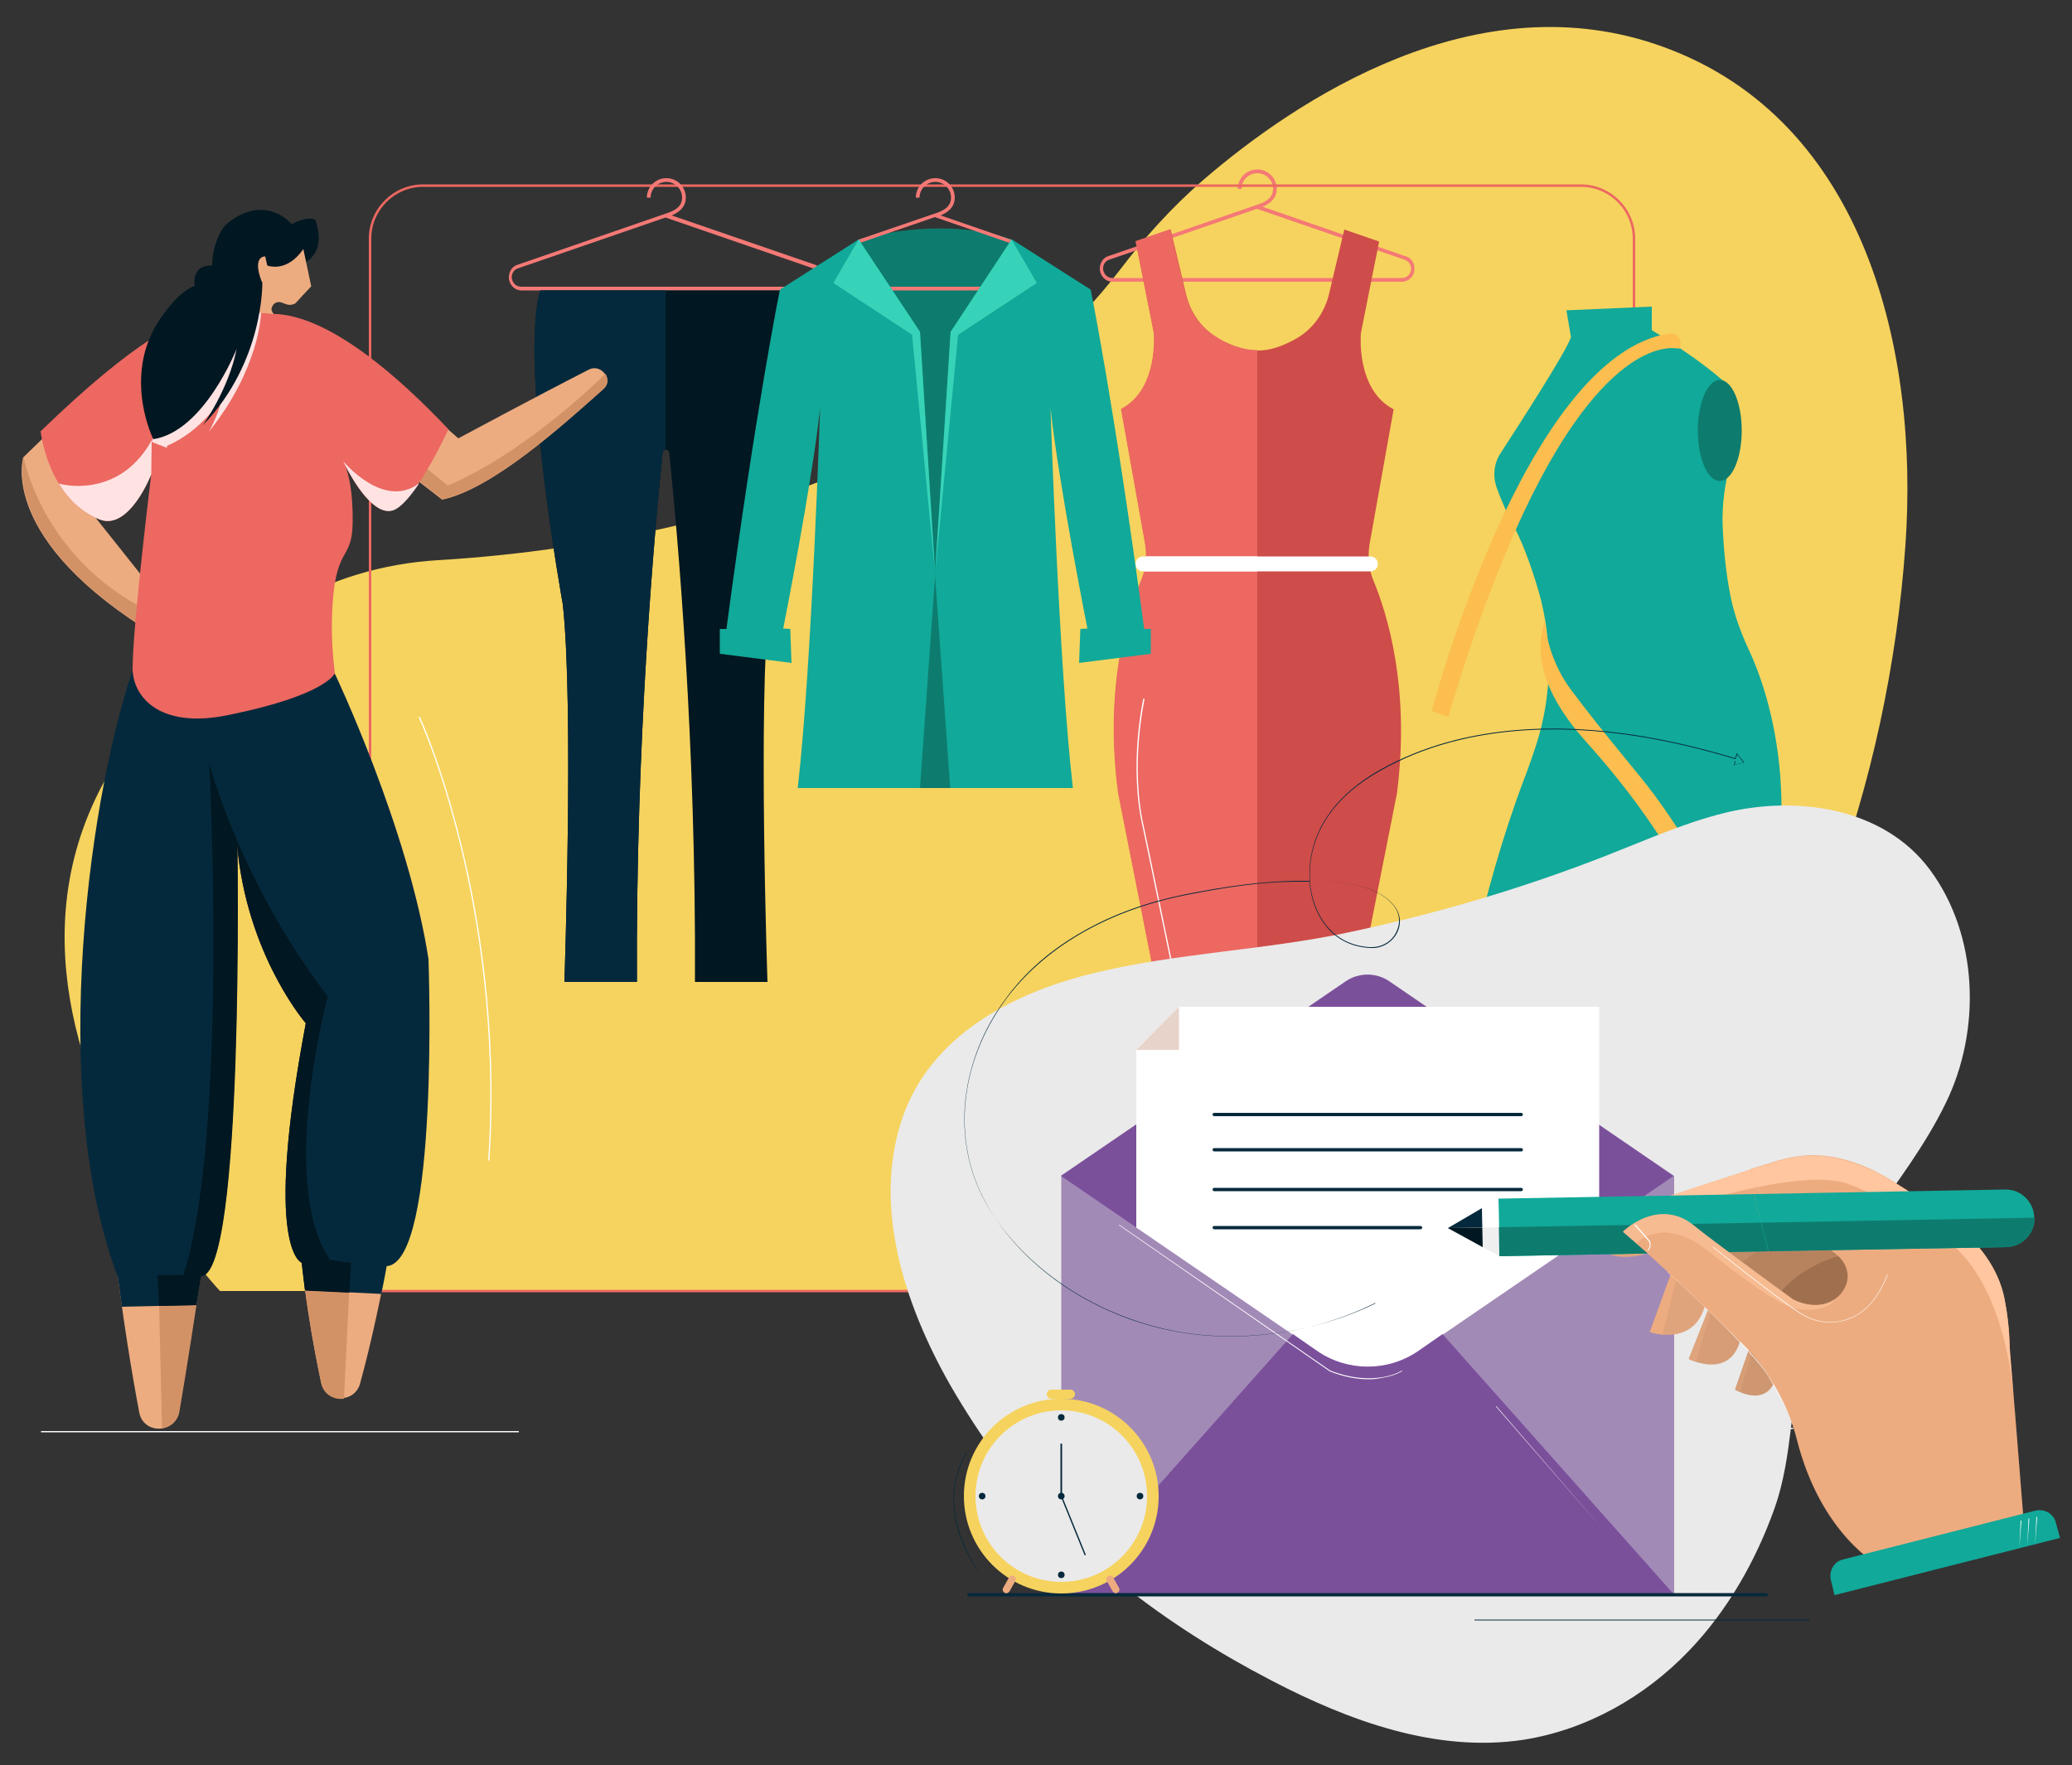 <?xml version="1.0" encoding="UTF-8"?> <svg xmlns="http://www.w3.org/2000/svg" xmlns:xlink="http://www.w3.org/1999/xlink" version="1.1" id="Layer_1" x="0px" y="0px" viewBox="0 0 500 426" style="enable-background:new 0 0 500 426;" xml:space="preserve"><rect x="0" y="0" width="500" height="426" fill="#333333" stroke="none"/> <style type="text/css"> .st0{fill:#F6D35E;} .st1{fill:#F47976;} .st2{fill:#CE4C49;} .st3{fill:#EC6861;} .st4{fill:#FFFFFF;} .st5{fill:#7A1010;} .st6{fill:#11A999;} .st7{fill:#0D7C6E;} .st8{fill:#FCBE4F;} .st9{fill:#011721;} .st10{fill:#05293C;} .st11{fill:#37D3B9;} .st12{fill:#EDAC80;} .st13{fill:#D39266;} .st14{fill:#FFE3E3;} .st15{fill:#EAEAEA;} .st16{fill:#A28AB7;} .st17{fill:#7B509B;} .st18{fill:#E8D3CA;} .st19{fill:#A0704E;} .st20{fill:#B7835F;} .st21{fill:#E0A47C;} .st22{fill:#C18C68;} .st23{fill:#FFC69F;} .st24{opacity:0.4;} .st25{fill:#CE9772;} .st26{fill:#D69D76;} .st27{fill:#EFEFEF;} .st28{opacity:0.15;} .st29{opacity:0.57;} </style> <g> <g> <g> <g> <g> <g> <path class="st0" d="M53.1,311.6c0,0-93.7-98.9,15.1-164.9c11.3-6.9,24.2-10.7,37.5-11.5c35.9-2.1,121-13.2,164.5-70 c6-7.9,12.7-15.3,20.2-21.8c22.2-19.1,66-48.6,111.2-32c48.6,17.8,61.5,73.5,58.2,120.2c-4,57.1-24.8,117.1-62.7,160.6 c-3,3.4-14.6,19.5-19.1,19.5C378,311.6,53.1,311.6,53.1,311.6z"></path> </g> </g> </g> </g> </g> <g> <g> <path class="st1" d="M339,61.8l-34.3-11.9c2.3-1,3.4-2.4,3.4-4.3c0-2.6-2.1-4.7-4.7-4.7c-2.6,0-4.7,2.1-4.7,4.7h0.9 c0-2.1,1.7-3.8,3.8-3.8c2.1,0,3.8,1.7,3.8,3.8c0,1.8-1.2,3-3.8,3.8l0,0l-35.6,12.3c-1.9,0.5-2.5,2.1-2.4,3.5 c0.2,1.3,1.2,2.8,3.1,2.8h69.7c1.9,0,3-1.4,3.1-2.8C341.5,63.9,340.8,62.2,339,61.8z M340.5,65.1c-0.1,1-0.9,2-2.3,2h-69.7 c-1.4,0-2.1-1-2.3-2c-0.1-1,0.4-2.2,1.7-2.5l35.4-12.2l35.4,12.2l0,0C340.1,63,340.6,64.1,340.5,65.1z"></path> </g> <g> <path class="st2" d="M331.5,140.3c-1.2-2.8-1.5-5.9-1-9l5.8-32.5c-9.2-4.8-7.9-18.4-7.9-18.4l4.4-22.1l-8.4-2.9L320.7,71 c-1,4.2-3.6,8-7.2,10.3c-2.1,1.3-4.2,2.2-5.9,2.7c-2.7,0.8-5.6,0.8-8.3,0c-1.7-0.5-3.8-1.3-5.9-2.7c-3.7-2.3-6.2-6.1-7.2-10.3 l-3.7-15.6l-8.4,2.9l4.4,22.1c0,0,1.3,13.6-7.9,18.4l5.8,32.5c0.5,3,0.2,6.1-1,9c-3.2,7.5-8.9,25.5-5.5,51.2l15.1,76.3h18.5h18.5 l15.1-76.3C340.4,165.8,334.6,147.8,331.5,140.3z"></path> </g> <g> <path class="st3" d="M303.4,84.5c-1.4,0-2.8-0.2-4.2-0.6c-1.7-0.5-3.8-1.3-5.9-2.7c-3.7-2.3-6.2-6.1-7.2-10.3l-3.7-15.6l-8.4,2.9 l4.4,22.1c0,0,1.3,13.6-7.9,18.4l5.8,32.5c0.5,3,0.2,6.1-1,9c-3.2,7.5-8.9,25.5-5.5,51.2l15.1,76.3h18.5h0V84.5z"></path> </g> <g> <path class="st4" d="M330.7,137.9h-54.9c-1,0-1.8-0.8-1.8-1.8l0,0c0-1,0.8-1.8,1.8-1.8h54.9c1,0,1.8,0.8,1.8,1.8l0,0 C332.5,137.1,331.7,137.9,330.7,137.9z"></path> </g> <g> <path class="st4" d="M276.5,134.3c0,1.2-0.2,2.4-0.4,3.6h27.3v-3.6H276.5z"></path> </g> </g> <g> <path class="st3" d="M394.6,311.9H89V57.6c0-7.2,5.9-13.1,13.1-13.1h279.4c7.2,0,13.1,5.9,13.1,13.1V311.9z M89.6,311.3H394V57.6 c0-6.9-5.6-12.5-12.5-12.5H102.1c-6.9,0-12.5,5.6-12.5,12.5V311.3z"></path> </g> <g> <g> <path class="st5" d="M396,330.6v-88.2h-3.5v88.2c0,2.4-1.4,4.5-3.6,5.4l-13.7,5.7c-1.6,0.7-1.1,3,0.6,3h18.4h18.4 c1.7,0,2.2-2.4,0.6-3l-13.7-5.7C397.5,335.1,396,333,396,330.6z"></path> </g> <g> <path class="st6" d="M378,74.9l20.6-0.9v5.7c0,0,11.6,6.9,18.3,13.2c0,0,4.2,6.5,0.7,18.9c-1.4,4.9-2.1,10.1-1.9,15.2 c0.2,4.9,0.7,11.1,2,17.4c0.9,4.2,2.4,8.3,4.2,12.2c4.7,9.9,16.9,43.2-3.1,87.8h-66c0,0,4-27.3,15-56.4c0,0,1.3-3.3,2.8-7.9 c4-12.2,4.2-25.3,0.6-37.7c-1.7-5.7-3.9-12-6.7-16.9c0,0-2.1-4.2-3.4-8c-0.9-2.7-0.6-5.7,1-8.1c4.6-7.1,15.7-24.3,17-28L378,74.9 z"></path> </g> <g> <ellipse class="st7" cx="415" cy="103.9" rx="5.3" ry="12.2"></ellipse> </g> <g> <path class="st8" d="M405.2,84.2c0,0-26.7-8.5-55.7,88.8l-4-1.4c0,0,22.5-85.8,57.3-91.1C404.8,80.2,406.3,82.4,405.2,84.2 C405.2,84.2,405.2,84.2,405.2,84.2z"></path> </g> <g> <path class="st8" d="M372.8,150c0,0,0.3,8.4,6.3,16.5c8.8,11.7,15.5,19.2,20,25.2c12.5,16.9,27.7,44.2,26.9,76.8h-4.7 c0,0,5.7-40.4-38.5-89.4C379.4,175.2,368.3,162.8,372.8,150z"></path> </g> </g> <g> <g> <path class="st1" d="M196.4,63.8L162.1,52c2.3-1,3.4-2.4,3.4-4.3c0-2.6-2.1-4.7-4.7-4.7c-2.6,0-4.7,2.1-4.7,4.7h0.9 c0-2.1,1.7-3.8,3.8-3.8c2.1,0,3.8,1.7,3.8,3.8c0,1.8-1.2,3-3.8,3.8l0,0l-35.6,12.3c-1.9,0.5-2.5,2.1-2.4,3.5 c0.2,1.3,1.2,2.8,3.1,2.8h69.7c1.9,0,3-1.4,3.1-2.8C198.9,66,198.2,64.3,196.4,63.8z M197.8,67.2c-0.1,1-0.9,2-2.3,2h-69.7 c-1.4,0-2.1-1-2.3-2c-0.1-1,0.4-2.2,1.7-2.5l35.4-12.2l35.4,12.2l0,0C197.5,65,198,66.2,197.8,67.2z"></path> </g> <g> <g> <path class="st9" d="M191.1,70.1h-30.2h-0.3h-30.2c-5.2,17.1,5.4,75.7,5.4,75.7c2.7,24,0.4,91.2,0.4,91.2h17.5 c-0.3-58.2,4.2-108.2,6.2-127.7c0.1-1,1.5-1,1.6,0c2,19.6,6.5,69.6,6.2,127.7h17.5c0,0-2.3-67.3,0.4-91.2 C185.7,145.8,196.3,87.1,191.1,70.1z"></path> </g> <g> <path class="st10" d="M160.6,70.1L160.6,70.1h-30.2c-5.2,17.1,5.4,75.7,5.4,75.7c2.7,24,0.4,91.2,0.4,91.2h17.5 c-0.3-58.2,4.2-108.2,6.2-127.7c0-0.4,0.3-0.7,0.7-0.7V70.1z"></path> </g> </g> </g> <g> <g> <path class="st7" d="M207.2,57.8c0,0,19.5-6,37,0l4.2,13.6l-7.8,118.8h-33.4l-2.6-121.1L207.2,57.8z"></path> </g> <g> <g> <path class="st1" d="M244.1,58.8v-0.9L227,52c2.3-1,3.4-2.4,3.4-4.3c0-2.6-2.1-4.7-4.7-4.7c-2.6,0-4.7,2.1-4.7,4.7h0.9 c0-2.1,1.7-3.8,3.8-3.8c2.1,0,3.8,1.7,3.8,3.8c0,1.8-1.2,3-3.8,3.8l0,0L207,57.9v0.9l18.6-6.4L244.1,58.8z"></path> </g> <g> <rect x="207" y="69.2" class="st1" width="37" height="0.9"></rect> </g> </g> <g> <path class="st6" d="M229.4,80.1l14.8-22.3l19,12.1c0,0,5.8,28.5,12.9,81.9h1.6v6l-17.3,2.2l0.3-8.2l1.7-0.1 c0,0-7.1-35.8-8.9-53.3c0,0,2,62.4,5.4,91.8h-29.6l-3.7-51.8L229.4,80.1z"></path> </g> <g> <polygon class="st11" points="244.1,57.8 250.2,68.3 231.2,80.8 225.7,137.9 229.4,80.1 "></polygon> </g> <g> <path class="st6" d="M222,80.1l-14.8-22.3l-19,12.1c0,0-5.8,28.5-12.9,81.9h-1.6v6l17.3,2.2l-0.3-8.2l-1.7-0.1 c0,0,7.1-35.8,8.9-53.3c0,0-2,62.4-5.4,91.8H222l3.7-51.8L222,80.1z"></path> </g> <g> <polygon class="st11" points="207.2,57.8 201.1,68.3 220.1,80.8 225.6,137.9 222,80.1 "></polygon> </g> </g> <g> <g> <path class="st12" d="M80.8,162.6c0,0,17.7,37.2,22.6,68.9c0,0-5.3,61.5-16.5,102.4c-1.3,4.9-8.4,4.7-9.4-0.2 c-4.2-19.7-9.4-54-3.7-86.8c0,0-14.3-16.4-16.6-43.2c0,0,1.8,44-14.1,137.1c-0.9,5.3-8.5,5.4-9.5,0.1 c-7.3-38.6-18.4-125.7-0.5-182.2L80.8,162.6z"></path> </g> <g> <g> <path class="st13" d="M51.8,190.1l-1.3-5.8c0,0,4.6,89.2-6.1,122.9l0,0.5l-6.4,0.1l0.4,7.4l0.7,29.5c1.9-0.2,3.8-1.6,4.2-4 C59,247.7,57.2,203.7,57.2,203.7l-3.5-7.4L51.8,190.1z"></path> </g> <g> <path class="st13" d="M57.2,203.7c0.2,2.3,0.5,4.5,0.8,6.7L57.2,203.7z"></path> </g> </g> <g> <path class="st13" d="M79,303.1c-11.6-19.1,0.1-62.6,0.1-62.6C58,213,50.5,184.3,50.5,184.3c0.3,10.9,6.7,19.4,6.7,19.4l0.6,5.1 c3.5,23.8,16,38.2,16,38.2c-5.7,32.7-0.5,67.1,3.7,86.8c0.6,2.9,3.2,4.1,5.5,3.8l1.6-32.7l-5.1-0.7L79,303.1z"></path> </g> <g> <path class="st10" d="M33.1,158.6c-11.5,31.2-21.7,104.8-4.7,149.5c0,0,0.7,4.9,1,7.3l17.9-0.4c0.4-2.4,1.1-7,1.1-7 c10.5,0.2,8.8-104.3,8.8-104.3c2.3,26.9,16.6,43.2,16.6,43.2c-10.4,54.9-1,57.8-1,57.8c0.3,2.3,0.5,4.5,0.8,6.7l18.4,0.9 c0.8-3.7,1.3-6.7,1.3-6.7c12.8-0.8,10.1-74.1,10.1-74.1c-4.9-31.7-22.6-68.9-22.6-68.9L33.1,158.6z"></path> </g> <g> <path class="st12" d="M98.8,95.5l11.8,10.3c0,0,18.2-9.8,31.5-16.6c3-1.5,6,2.5,3.5,4.7c-10.2,9.1-26.8,24.1-38.9,26.7 l-17.3-13.4L98.8,95.5z"></path> </g> <g> <path class="st13" d="M108.1,117.2l-11.8-9.5l-0.4,4.4l10.9,8.4c12.1-2.6,28.7-17.6,38.9-26.7c1.2-1.1,1.1-2.5,0.4-3.6 C142.7,93.6,125.8,109.6,108.1,117.2z"></path> </g> <g> <path class="st9" d="M74,63.1c0,0,4.8-2.4,2.1-10c0,0-1.6-1.2-5.7,1c0,0-6.5-7.9-16,0.2c0,0-6.5,7-1,20.5l5.4,0.9l7.3-5.5 L74,63.1z"></path> </g> <g> <g> <g> <g> <path class="st12" d="M59.9,79.1c0,0,3.5,0.1,2.9-1.4l4.1-1.2c-0.2-0.1-0.3-0.4-0.5-0.5c-0.6-0.3-1.1-1.2-0.8-1.8l0,0l0.1-0.2 c0.3-0.9,1.3-1.3,2.2-1l1.1,0.4c0.8,0.3,1.6,0.2,2.3-0.2c0,0,3.1-3.4,3.8-4.1l-1.9-9c0,0,0,0,0,0c-0.3,0.4-3.5,5.5-8.7,4 c0,0,0,0,0,0l-0.5-2.2c0,0-3.3-0.3-0.8,6.2c0.3,0.8-5.1,7.2-5.1,7.2L59.9,79.1z"></path> </g> </g> </g> </g> <g> <path class="st12" d="M12.8,103.4l-7.2,7c0,0-6.3,19.9,32.4,43.2l3.8-5.1L20,121.1l2.6-4.2L12.8,103.4z"></path> </g> <g> <path class="st13" d="M38.1,153.6l2-2.7l-1.1-2c-28.5-12.2-33.3-38.5-33.3-38.5S-0.6,130.2,38.1,153.6z"></path> </g> <g> <path class="st3" d="M24.1,125.4c7.1,2.7,12.4-10.9,12.4-10.9s-4.4,35.6-4.5,46.7c-0.1,6.5,6,14.9,23,11.4 c23.8-4.8,25.8-10.1,25.8-10.1c-0.5-4.1-0.8-8.5-0.7-13.2c0.5-18.4,4.9-13.2,5-23.2c0.1-7.6-1-11.6-1.7-13.5 c1.9,3.6,7.2,12.8,12,10.2c5.5-3.1,12.8-19.2,12.8-19.2C96.7,91.4,80.3,76.8,67,75.8c0,0-0.4,0-1,0c0,0-6.3-0.9-15.8,0.4 c-0.6,0.1-1.1,0.1-1.6,0.2C43.8,77,33,81.6,9.8,104.1C9.8,104.1,11.6,120.6,24.1,125.4z"></path> </g> <g> <path class="st14" d="M14.2,116.7c2.1,3.5,5.3,6.9,9.9,8.7c7.1,2.7,12.4-10.9,12.4-10.9l0.1-8.2 C28.5,120.8,14.3,116.8,14.2,116.7z"></path> </g> <g> <path class="st14" d="M82.8,111.3l1.2,2.3c2.2,4,7.1,11.7,11.5,9.3c1.8-1,3.8-3.5,5.7-6.3C92.6,123.2,82.8,111.3,82.8,111.3z"></path> </g> <g> <path class="st14" d="M40.3,108.1c0-0.3,0-0.5,0-0.5c8.1-3.4,13.1-11.2,13.1-11.2c-0.5,3.4-3,7.8-3,7.8 c12.3-15.3,12.6-28.6,12.6-28.7c-2.7-0.1-7.2-0.1-12.7,0.6c-0.2,0-0.4,0-0.6,0.1l-9.8,24l-3.2,6.1l0,0.4L40.3,108.1z"></path> </g> <g> <path class="st9" d="M63.3,68.1c0,0,0.5,19.2-14.4,34.6c0,0,6.3-8.7,8.2-18.5c0,0-7.8,19.9-20.1,21.8c0,0-7-14,0.5-27.2 c0,0,4.7-8.2,9.5-9.8c0,0-1-5.1,4.1-4.9L63.3,68.1z"></path> </g> <g> <path class="st9" d="M79,303.1c-11.6-19.1,0.1-62.6,0.1-62.6C58,213,50.5,184.3,50.5,184.3c0.3,10.9,6.7,19.4,6.7,19.4l0.6,5.1 c3.5,23.8,16,38.2,16,38.2c-10.4,54.9-1,57.8-1,57.8c0.3,2.3,0.5,4.5,0.8,6.7l10.7,0.5l0.4-7.2l-5.1-0.7L79,303.1z"></path> </g> <g> <g> <path class="st9" d="M51.8,190.1l-1.3-5.8c0,0,4.6,89.2-6.1,122.9l0,0.5l-6.4,0.1l0.4,7.4l0,0l9-0.2c0.4-2.4,1.1-7,1.1-7 c10.5,0.2,8.8-104.3,8.8-104.3l-3.5-7.4L51.8,190.1z"></path> </g> <g> <path class="st9" d="M57.2,203.7c0.2,2.3,0.5,4.5,0.8,6.7L57.2,203.7z"></path> </g> </g> </g> <g> <rect x="9.9" y="345.4" class="st4" width="115.3" height="0.3"></rect> </g> <g> <rect x="336.4" y="344.6" class="st4" width="96.3" height="0.3"></rect> </g> <g> <path class="st4" d="M118.1,280.1l-0.3,0c2.1-32.1-2.6-59.5-6.9-76.8c-4.6-18.8-9.8-30.1-9.9-30.2l0.3-0.1 c0.1,0.1,5.3,11.5,9.9,30.3C115.5,220.5,120.2,248,118.1,280.1z"></path> </g> <g> <rect x="350.7" y="247.7" class="st4" width="33.9" height="0.3"></rect> </g> <g> <path class="st4" d="M289.6,266.3l-13.7-66c-3.7-15.4,0-31.6,0-31.7l0.3,0.1c0,0.2-3.7,16.3,0,31.6l13.7,66L289.6,266.3z"></path> </g> </g> <g> <g> <g> <g> <g> <path class="st15" d="M229.3,334.3c-11.2-19.7-18.7-43.2-11.6-64.3c6.8-20,26.4-30.2,45.7-35c20.2-5,41.4-5.6,61.7-9.9 c21.4-4.5,42.4-10.7,62.8-18.7c9.2-3.6,18.3-7.7,27.9-10.1c17.3-4.4,38.6-1.6,49.9,13.6c11.8,15.9,12.4,38.9,3.8,56.4 c-9.7,20-27.2,35.7-33.7,57.4c-3.9,13.2-3,27.5-7.6,40.4c-4.5,12.6-11.3,24.6-20.6,34.3c-10.6,11.1-24.7,19.1-39.9,21.5 c-21,3.2-42.1-4.5-60.9-14.3c-25.2-13.1-48.6-30.6-65.8-53.4C237,346.8,233,340.7,229.3,334.3z"></path> </g> </g> </g> <g> <g> <rect x="256.1" y="283.8" class="st16" width="147.9" height="101.1"></rect> </g> <g> <path class="st17" d="M335.2,236.8c-3.1-2.1-7.3-2.1-10.4,0l-68.8,47l61.8,42.3c7.3,5,17,5,24.3,0l61.8-42.3L335.2,236.8z"></path> </g> <g> <path class="st4" d="M274.2,253.4v30.5v8.5v3.9l43.7,29.9c7.3,5,17,5,24.3,0l43.7-29.9v-3.9v-8.5V243H284.5L274.2,253.4z"></path> </g> <g> <polygon class="st18" points="284.5,253.4 274.2,253.4 284.5,243 "></polygon> </g> <g> <path class="st17" d="M348.1,322l-5.9,4.1c-7.3,5-17,5-24.3,0l-5.9-4.1l-55.9,62.9H404L348.1,322z"></path> </g> </g> <g> <path class="st10" d="M367.1,269.4H293c-0.2,0-0.4-0.2-0.4-0.4c0-0.2,0.2-0.4,0.4-0.4h74.1c0.2,0,0.4,0.2,0.4,0.4 C367.5,269.2,367.3,269.4,367.1,269.4z"></path> </g> <g> <path class="st10" d="M367.1,277.9H293c-0.2,0-0.4-0.2-0.4-0.4c0-0.2,0.2-0.4,0.4-0.4h74.1c0.2,0,0.4,0.2,0.4,0.4 C367.5,277.8,367.3,277.9,367.1,277.9z"></path> </g> <g> <path class="st10" d="M367.1,287.5H293c-0.2,0-0.4-0.2-0.4-0.4c0-0.2,0.2-0.4,0.4-0.4h74.1c0.2,0,0.4,0.2,0.4,0.4 C367.5,287.3,367.3,287.5,367.1,287.5z"></path> </g> <g> <path class="st10" d="M342.7,296.7H293c-0.2,0-0.4-0.2-0.4-0.4c0-0.2,0.2-0.4,0.4-0.4h49.8c0.2,0,0.4,0.2,0.4,0.4 C343.2,296.5,343,296.7,342.7,296.7z"></path> </g> <g id="XMLID_7_"> <g id="XMLID_137_"> <g id="XMLID_9_"> <g id="XMLID_10_"> <g id="XMLID_323_"> <g id="XMLID_379_"> <g id="XMLID_93_"> <path class="st19" d="M451.2,303.2l-7.1-1.8l-15.1,7.5l-1.2,4.5c0,0,6,10.1,6.4,10.2c0.4,0.1,14-0.3,15.3-0.9 c1.3-0.6,6.2-10.3,6.2-10.9C455.4,311.1,451.2,303.2,451.2,303.2z"></path> </g> </g> </g> </g> </g> </g> <g id="XMLID_135_"> <g id="XMLID_11_"> <g id="XMLID_12_"> <g id="XMLID_322_"> <g id="XMLID_378_"> <g id="XMLID_92_"> <path class="st20" d="M445,302.9c0,0-10,1.6-16.7,10.6l-9.1-2.5l-2.5-6.1l6-6.3l13.2-3.3l12,6.6L445,302.9z"></path> </g> </g> </g> </g> </g> </g> <g id="XMLID_129_"> <g id="XMLID_13_"> <g id="XMLID_14_"> <g id="XMLID_321_"> <g id="XMLID_377_"> <g id="XMLID_91_"> <path class="st21" d="M403.8,305.9l-5.7,15.6c0,0,11.2,4,13.6-7.4L403.8,305.9z"></path> </g> </g> </g> </g> </g> </g> <g id="XMLID_144_"> <g id="XMLID_15_"> <g id="XMLID_16_"> <g id="XMLID_320_"> <g id="XMLID_376_"> <g id="XMLID_90_"> <path class="st12" d="M398.2,321.5c0,0,1.3,0.4,3,0.6l3.7-15l-1.4-0.4L398.2,321.5z"></path> </g> </g> </g> </g> </g> </g> <g id="XMLID_132_"> <g id="XMLID_17_"> <g id="XMLID_18_"> <g id="XMLID_319_"> <g id="XMLID_375_"> <g id="XMLID_89_"> <path class="st22" d="M408.3,297.9l22.9-7l3.4,6.3c0,0-6.2,0.7-14.6,7.8l-4.6,1.2L408.3,297.9z"></path> </g> </g> </g> </g> </g> </g> <g id="XMLID_130_"> <g id="XMLID_19_"> <g id="XMLID_20_"> <g id="XMLID_318_"> <g id="XMLID_374_"> <g id="XMLID_88_"> <path class="st12" d="M422.3,282.3L382,295.5c0,0,2.2,10.9,15.6,7c0,0,22.6-6.7,30.5-7.3L422.3,282.3z"></path> </g> </g> </g> </g> </g> </g> <g id="XMLID_148_"> <g id="XMLID_21_"> <g id="XMLID_22_"> <g id="XMLID_317_"> <g id="XMLID_373_"> <g id="XMLID_87_"> <path class="st23" d="M424.2,286.5l-1.9-4.2L382,295.5c0,0,0.3,1.7,1.6,3.5C387.3,297.5,407.1,290,424.2,286.5z"></path> </g> </g> </g> </g> </g> </g> <g id="XMLID_155_" class="st24"> <g id="XMLID_80_"> <g id="XMLID_24_"> <g id="XMLID_316_"> <g id="XMLID_372_"> <g id="XMLID_86_"> <path class="st25" d="M397.5,302.5c0,0,22.6-6.7,30.5-7.3c-7.7-3.1-43.7,4.8-43.7,4.8C386.5,302.4,390.4,304.5,397.5,302.5 z"></path> </g> </g> </g> </g> </g> </g> <g id="XMLID_133_"> <g id="XMLID_23_"> <g id="XMLID_25_"> <g id="XMLID_315_"> <g id="XMLID_371_"> <g id="XMLID_85_"> <path class="st26" d="M412.4,315.6l-4.9,12.4c0,0,10.5,5.4,12.7-5.5L412.4,315.6z"></path> </g> </g> </g> </g> </g> </g> <g id="XMLID_134_"> <g id="XMLID_26_"> <g id="XMLID_27_"> <g id="XMLID_314_"> <g id="XMLID_370_"> <g id="XMLID_84_"> <path class="st25" d="M422.6,324.1l-3.9,11.3c0,0,8.8,5.4,10.3-4.8L422.6,324.1z"></path> </g> </g> </g> </g> </g> </g> <g id="XMLID_146_"> <g id="XMLID_28_"> <g id="XMLID_29_"> <g id="XMLID_313_"> <g id="XMLID_369_"> <g id="XMLID_83_"> <path class="st21" d="M409.3,328.7l3.7-12.6l0,0l-0.5-0.5l-4.9,12.4C407.5,328,408.2,328.3,409.3,328.7z"></path> </g> </g> </g> </g> </g> </g> <g id="XMLID_149_"> <g id="XMLID_30_"> <g id="XMLID_31_"> <g id="XMLID_312_"> <g id="XMLID_368_"> <g id="XMLID_82_"> <path class="st26" d="M420,336l2.9-10.3l-0.6-0.7l-3.6,10.4C418.7,335.4,419.2,335.7,420,336z"></path> </g> </g> </g> </g> </g> </g> <g id="XMLID_138_"> <g id="XMLID_74_"> <g id="XMLID_36_"> <g id="XMLID_311_"> <g id="XMLID_367_"> <g id="XMLID_81_"> <path class="st4" d="M383.9,296.8c-0.1,0-0.2,0-0.2-0.1c0-0.1,0-0.2,0.1-0.2l4.6-1.3c0.9-0.3,1.4-1.1,1.2-2 c0-0.1,0-0.2,0.1-0.2l0,0c0.1,0,0.2,0,0.2,0.1c0.3,1-0.4,2.1-1.4,2.4L383.9,296.8C383.9,296.8,383.9,296.8,383.9,296.8z"></path> </g> </g> </g> </g> </g> </g> <g id="XMLID_161_"> <g id="XMLID_162_"> <g id="XMLID_111_"> <g id="XMLID_254_"> <g id="XMLID_366_"> <g id="XMLID_79_"> <path class="st4" d="M433,345.4C433,345.4,433,345.4,433,345.4C432.9,345.4,432.9,345.4,433,345.4 c-0.8-4.2-5.9-12.5-5.9-12.6c-3.5-6.5-24.5-25.6-24.7-25.8c0,0,0-0.1,0-0.1c0,0,0.1,0,0.1,0c0.2,0.2,21.2,19.3,24.7,25.8 C427.3,332.8,432.4,341.1,433,345.4C433,345.4,433,345.4,433,345.4z"></path> </g> </g> </g> </g> </g> </g> <g id="XMLID_46_"> <g id="XMLID_55_"> <g id="XMLID_365_"> <g id="XMLID_78_"> <polygon class="st6" points="423.2,288.2 361.6,289.3 361.8,303.2 426.8,302 "></polygon> </g> </g> </g> <g id="XMLID_52_"> <g id="XMLID_364_"> <g id="XMLID_77_"> <polygon class="st4" points="361.8,303.2 349.4,296.4 361.6,289.3 "></polygon> </g> </g> </g> <g id="XMLID_51_"> <g id="XMLID_363_"> <g id="XMLID_76_"> <polygon class="st10" points="357.6,291.6 349.4,296.4 357.8,301 "></polygon> </g> </g> </g> <g id="XMLID_49_"> <g id="XMLID_362_"> <g id="XMLID_75_"> <polygon class="st27" points="361.7,296.2 349.4,296.4 361.8,303.2 "></polygon> </g> </g> </g> <g id="XMLID_37_"> <g id="XMLID_361_"> <g id="XMLID_73_"> <polygon class="st9" points="357.7,296.3 349.4,296.4 357.8,301 "></polygon> </g> </g> </g> <g id="XMLID_35_"> <g id="XMLID_360_"> <g id="XMLID_72_"> <polygon class="st7" points="425,295.1 361.7,296.2 361.8,303.2 426.8,302 "></polygon> </g> </g> </g> </g> <g id="XMLID_8_"> <g id="XMLID_127_"> <g id="XMLID_128_"> <g id="XMLID_47_"> <g id="XMLID_264_"> <g id="XMLID_359_"> <g id="XMLID_71_"> <path class="st12" d="M391.6,297.3c0,0,6.7-6.8,14.5-3.2c0.9,0.4,1.7,1,2.5,1.6c3.5,2.9,16.9,12.7,24,17.9 c0,0,6.4,3.6,11.2-0.9c0,0,3.8-3.4,1.1-8c0,0-2.4-4.6-16.9-9.6l-5.7-12.9l6.8-2.1c4-1.2,8.2-1.6,12.3-1 c4.2,0.6,9.2,2.3,14.2,5.3c4.2,2.5,12.2,7.8,16.2,11c5.8,4.7,10.4,10.7,11.9,18c0.7,3.5,1.2,7.5,1.3,12l3.5,43.8 l-34.8,8.8c0,0-14.2-7.3-20.1-30.6c-1.8-7.2-5.4-13.9-10-19.8c-0.3-0.4-0.6-0.8-1-1.2 C422.6,326.5,404.6,308.3,391.6,297.3z"></path> </g> </g> </g> </g> </g> </g> <g id="XMLID_142_"> <g id="XMLID_136_"> <g id="XMLID_48_"> <g id="XMLID_263_"> <g id="XMLID_358_"> <g id="XMLID_70_"> <path class="st23" d="M483.7,313.5c-1.4-7.3-6.1-13.3-11.9-18c-4-3.3-12-8.6-16.2-11c-4.9-2.9-10-4.6-14.2-5.3 c-4.1-0.6-8.4-0.2-12.3,1l-6.8,2.1l1.9,4.2c8.3-1.7,16.1-2.4,21-1c0,0,10.1,3,25.2,14.4c8.4,6.4,13.2,19.9,14.9,31.9 c0.2,1.3,0.3,2.8,0.5,4.2h0l-0.9-10.6C484.9,321,484.4,317,483.7,313.5z"></path> </g> </g> </g> </g> </g> </g> <g id="XMLID_140_" class="st28"> <g id="XMLID_139_"> <g id="XMLID_50_"> <g id="XMLID_262_"> <g id="XMLID_357_"> <g id="XMLID_69_"> <path class="st12" d="M486.2,340c0,0-7.2,15.1-20.3,17.4c-10.9,1.9-19.5-8.4-21.1-10.4c-2.2-2.6-6.1-7.3-10.1-12 c-6.4-7.6-13.2-14.8-20.4-21.6L394.7,295c-1.9,1.1-3,2.3-3,2.3c13,11.1,30.9,29.3,30.9,29.3c0.3,0.4,0.7,0.8,1,1.2 c4.6,5.8,8.2,12.5,10,19.8c5.9,23.3,20.1,30.6,20.1,30.6l34.8-8.8L486.2,340L486.2,340z"></path> </g> </g> </g> </g> </g> </g> <g id="XMLID_131_"> <g id="XMLID_203_"> <g id="XMLID_66_"> <g id="XMLID_261_"> <g id="XMLID_356_"> <g id="XMLID_68_"> <path class="st6" d="M497.1,371.2l-54.4,13.8l-0.9-3.7c-0.5-2.2,0.8-4.4,2.9-4.9l46.5-11.8c2.2-0.5,4.4,0.8,4.9,2.9 L497.1,371.2z"></path> </g> </g> </g> </g> </g> </g> <g id="XMLID_141_" class="st29"> <g id="XMLID_143_"> <g id="XMLID_54_"> <g id="XMLID_260_"> <g id="XMLID_355_"> <g id="XMLID_67_"> <path class="st23" d="M429.7,314.4c1.8,1,3.9,1.6,6,1.7c2.4,0.1,5.6-0.3,7.2-2.5l0,0c-4.6,3.2-10.2,0-10.2,0 c-7.2-5.2-20.5-15-24-17.9c-0.8-0.6-1.6-1.2-2.5-1.6c-7.8-3.6-14.5,3.2-14.5,3.2c1,0.9,2.1,1.8,3.2,2.8l0,0 c0,0,6.1-6.9,17.1,1.7C412,301.7,422.5,310.4,429.7,314.4z"></path> </g> </g> </g> </g> </g> </g> <g id="XMLID_145_"> <g id="XMLID_147_"> <g id="XMLID_56_"> <g id="XMLID_259_"> <g id="XMLID_354_"> <g id="XMLID_65_"> <path class="st4" d="M397.7,301.9c0,0-0.1,0-0.1,0c-0.1-0.1-0.1-0.1,0-0.2c0.6-0.6,0.7-1.7,0.1-2.3l-3.2-3.6 c-0.1-0.1,0-0.2,0-0.2c0.1-0.1,0.2,0,0.2,0l3.2,3.6C398.5,299.9,398.5,301.1,397.7,301.9 C397.7,301.9,397.7,301.9,397.7,301.9z"></path> </g> </g> </g> </g> </g> </g> <g id="XMLID_154_"> <g id="XMLID_156_"> <g id="XMLID_95_"> <g id="XMLID_258_"> <g id="XMLID_353_"> <g id="XMLID_64_"> <path class="st4" d="M491.1,372.8C491.1,372.8,491.1,372.8,491.1,372.8C491,372.8,491,372.7,491.1,372.8l0.3-6.6 c0,0,0-0.1,0.1-0.1c0,0,0.1,0,0.1,0.1L491.1,372.8C491.1,372.7,491.1,372.8,491.1,372.8z"></path> </g> </g> </g> </g> </g> </g> <g id="XMLID_157_"> <g id="XMLID_158_"> <g id="XMLID_97_"> <g id="XMLID_257_"> <g id="XMLID_352_"> <g id="XMLID_63_"> <path class="st4" d="M489.2,373.2C489.2,373.3,489.2,373.3,489.2,373.2C489.1,373.2,489.1,373.2,489.2,373.2l0.3-6.6 c0,0,0-0.1,0.1-0.1c0,0,0.1,0,0.1,0.1L489.2,373.2C489.2,373.2,489.2,373.2,489.2,373.2z"></path> </g> </g> </g> </g> </g> </g> <g id="XMLID_159_"> <g id="XMLID_160_"> <g id="XMLID_108_"> <g id="XMLID_256_"> <g id="XMLID_351_"> <g id="XMLID_62_"> <path class="st4" d="M487.3,373.7C487.3,373.7,487.3,373.7,487.3,373.7C487.2,373.7,487.2,373.7,487.3,373.7l0.3-6.6 c0,0,0-0.1,0.1-0.1c0,0,0.1,0,0.1,0.1L487.3,373.7C487.3,373.7,487.3,373.7,487.3,373.7z"></path> </g> </g> </g> </g> </g> </g> <g id="XMLID_163_"> <g id="XMLID_164_"> <g id="XMLID_57_"> <g id="XMLID_255_"> <g id="XMLID_350_"> <g id="XMLID_109_"> <path class="st4" d="M444.8,318.8c-0.6,0.1-1.1,0.2-1.6,0.3c-3.1,0.4-6.3-0.4-9-2.2c-6.8-4.5-20.8-15.8-20.9-15.9 c0,0,0-0.1,0-0.1c0,0,0.1,0,0.1,0c0.1,0.1,14.2,11.4,20.9,15.9c2.7,1.8,5.9,2.6,8.9,2.2c3.8-0.5,9-2.8,12.2-11.4 c0,0,0.1-0.1,0.1,0c0,0,0.1,0.1,0,0.1C452.7,315.1,448.4,317.9,444.8,318.8z"></path> </g> </g> </g> </g> </g> </g> </g> <g id="XMLID_44_"> <g id="XMLID_45_"> <g id="XMLID_349_"> <g id="XMLID_61_"> <path class="st6" d="M423.2,288.2l3.5,13.8l57.4-1c3.8-0.1,6.9-3.2,6.8-7.1c-0.1-3.8-3.2-6.9-7.1-6.8L423.2,288.2z"></path> </g> </g> </g> <g id="XMLID_60_"> <g id="XMLID_348_"> <g id="XMLID_114_"> <path class="st7" d="M425,295.1l1.8,6.9l57.4-1c3.8-0.1,6.9-3.2,6.8-7.1l0,0L425,295.1z"></path> </g> </g> </g> </g> </g> <g> <path class="st10" d="M426.2,385.3H233.8c-0.2,0-0.4-0.2-0.4-0.4c0-0.2,0.2-0.4,0.4-0.4h192.4c0.2,0,0.4,0.2,0.4,0.4 C426.6,385.2,426.5,385.3,426.2,385.3z"></path> </g> </g> <g> <g> <circle class="st0" cx="256.1" cy="361.1" r="23.5"></circle> </g> <g> <circle class="st15" cx="256.1" cy="361.1" r="20.7"></circle> </g> <g> <circle class="st10" cx="256.1" cy="361.1" r="0.8"></circle> </g> <g> <g> <circle class="st10" cx="256.1" cy="342.1" r="0.8"></circle> </g> <g> <circle class="st10" cx="256.1" cy="380.1" r="0.8"></circle> </g> </g> <g> <g> <circle class="st10" cx="275.1" cy="361.1" r="0.8"></circle> </g> <g> <circle class="st10" cx="237" cy="361.1" r="0.8"></circle> </g> </g> <g> <path class="st10" d="M256.1,361.1L256.1,361.1c-0.1,0-0.2-0.1-0.2-0.2v-12.3c0-0.1,0.1-0.2,0.2-0.2l0,0c0.1,0,0.2,0.1,0.2,0.2 v12.3C256.3,361,256.2,361.1,256.1,361.1z"></path> </g> <g> <path class="st10" d="M256,360.8L256,360.8c0.1,0,0.1,0,0.2,0.1l5.8,14.3c0,0.1,0,0.1-0.1,0.2l0,0c-0.1,0-0.1,0-0.2-0.1 l-5.8-14.3C255.9,360.9,255.9,360.9,256,360.8z"></path> </g> <g> <g> <path class="st12" d="M242.4,384.4L242.4,384.4c-0.4-0.2-0.6-0.8-0.3-1.2l1.4-2.5c0.2-0.4,0.8-0.6,1.2-0.3l0,0 c0.4,0.2,0.6,0.8,0.3,1.2l-1.4,2.5C243.3,384.5,242.8,384.7,242.4,384.4z"></path> </g> <g> <path class="st12" d="M269.7,384.4L269.7,384.4c0.4-0.2,0.6-0.8,0.3-1.2l-1.4-2.5c-0.2-0.4-0.8-0.6-1.2-0.3l0,0 c-0.4,0.2-0.6,0.8-0.3,1.2l1.4,2.5C268.8,384.5,269.3,384.7,269.7,384.4z"></path> </g> </g> <g> <path class="st0" d="M258.3,337.6h-4.6c-0.6,0-1.1-0.5-1.1-1.1l0,0c0-0.6,0.5-1.1,1.1-1.1h4.6c0.6,0,1.1,0.5,1.1,1.1l0,0 C259.4,337.1,258.9,337.6,258.3,337.6z"></path> </g> </g> <g> <path class="st10" d="M436.7,391.1h-80.8c0,0-0.1,0-0.1-0.1s0-0.1,0.1-0.1h80.8C436.7,390.9,436.8,391,436.7,391.1 C436.8,391,436.7,391.1,436.7,391.1z"></path> </g> <g> <path class="st10" d="M236.2,379.4C236.2,379.4,236.2,379.4,236.2,379.4c-0.1-0.1-2.9-3.7-4.7-9.1c-1.6-4.9-2.7-12.3,1.6-19.6 c0,0,0.1,0,0.1,0c0,0,0,0.1,0,0.1c-4.2,7.2-3.2,14.5-1.5,19.5C233.4,375.5,236.2,379.2,236.2,379.4 C236.3,379.3,236.3,379.3,236.2,379.4C236.2,379.4,236.2,379.4,236.2,379.4z"></path> </g> <g> <path class="st4" d="M386.5,368.8C386.5,368.8,386.5,368.8,386.5,368.8L361,339.5c0,0,0-0.1,0-0.1c0,0,0.1,0,0.1,0L386.5,368.8 C386.6,368.7,386.6,368.8,386.5,368.8C386.6,368.8,386.6,368.8,386.5,368.8z"></path> </g> <g> <path class="st4" d="M330.4,332.9c-2.5,0-5.7-0.4-9.5-1.9L270,295.7c0,0,0-0.1,0-0.1c0,0,0.1,0,0.1,0l50.9,35.2 c10.9,4.2,17.3,0,17.3,0c0,0,0.1,0,0.1,0c0,0,0,0.1,0,0.1c0,0-1.6,1.1-4.6,1.6C332.9,332.7,331.7,332.9,330.4,332.9z"></path> </g> <g> <path class="st10" d="M297,322.5c-6.1,0-12.1-0.7-17.8-2.2c-8.5-2.2-16.7-5.9-23.8-11c-7.6-5.4-13.7-12.1-17.7-19.3 c-4.1-7.5-5.7-16.1-4.7-24.9c1-8.4,4.2-16.6,9.5-23.8c4.8-6.7,11.3-12.3,19.2-16.7c7.1-4,15.2-6.9,24.1-8.7 c10.5-2.1,18.6-3.1,26.3-3.3l0.3,0c1.1,0,2.3,0,3.6,0c0-0.4,0-0.7,0-1.1c-0.1-5.1,1.3-9.9,4.1-14.2c2.6-4,6.3-7.4,10.9-10.3 c21-12.9,46.4-12.3,64.1-9.5c7.6,1.2,15.3,3,23.6,5.5l0.4-1.2l1.8,2.2l-2.5,0.7l0.3-1c0,0,0-0.1,0.1,0c0,0,0.1,0,0,0.1l-0.2,0.8 l2.1-0.6l-1.5-1.9l-0.4,1.1l-0.1,0c-8.3-2.5-16-4.3-23.6-5.5c-17.6-2.8-43-3.4-64,9.5c-9.9,6.1-15.2,14.7-15,24.4 c0,0.4,0,0.7,0,1.1c0.1,0,0.1,0,0.2,0c6.9,0,15.4,0.6,19.8,5.5c1.8,2,2.2,4.5,1.1,6.8c-1.2,2.5-3.8,4-6.6,3.8 c-4.4-0.2-8.2-2.1-10.8-5.5c-2.2-2.8-3.5-6.5-3.8-10.5c-1.3,0-2.5,0-3.6,0l-0.3,0c-7.6,0.1-15.7,1.2-26.3,3.3 c-18.8,3.8-34.1,12.8-43.3,25.4c-11,15.2-12.8,33.8-4.7,48.6c7.9,14.4,23.3,25.7,41.4,30.3c16.9,4.3,36.6,2.1,52.6-5.9 c0,0,0.1,0,0.1,0c0,0,0,0.1,0,0.1C321.3,319.8,309,322.5,297,322.5z M316.1,212.7c0.6,7.8,5.2,15.4,14.5,15.9 c2.8,0.1,5.3-1.3,6.4-3.8c1.1-2.3,0.7-4.8-1.1-6.7c-4.4-4.8-12.8-5.4-19.7-5.4C316.2,212.7,316.2,212.7,316.1,212.7z"></path> </g> </g> </svg> 